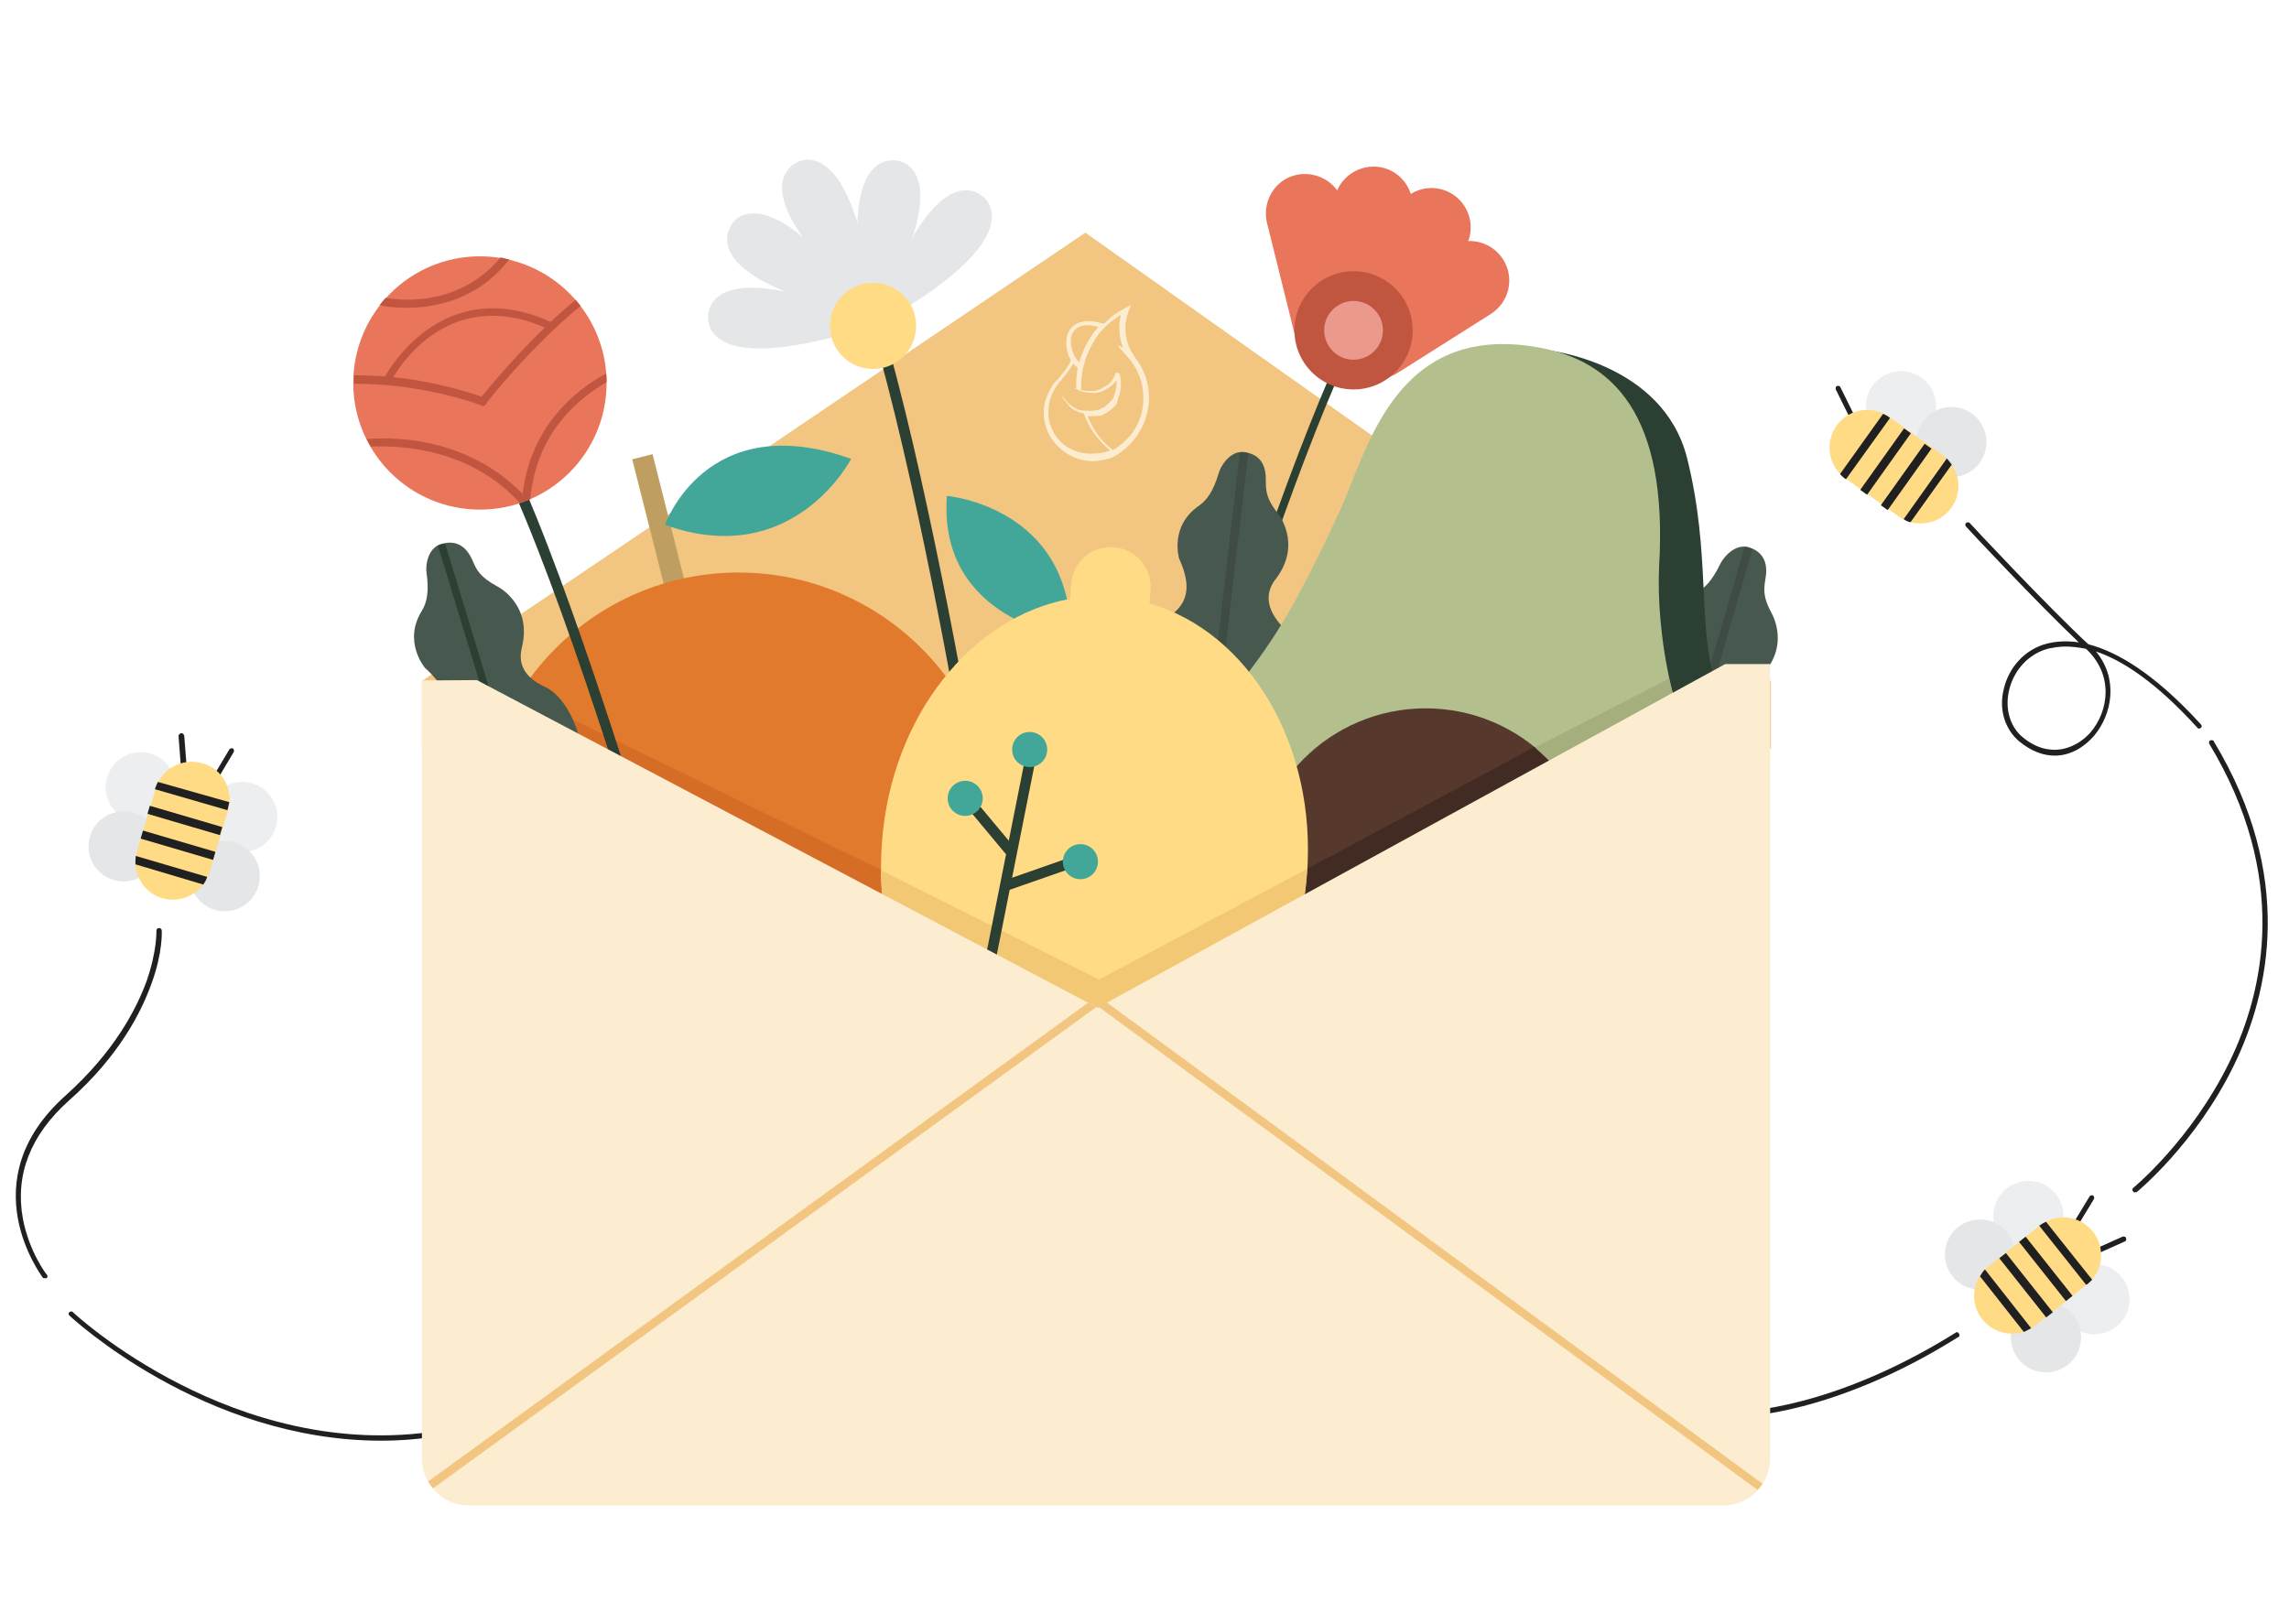 <?xml version="1.0" encoding="utf-8"?>
<!-- Generator: Adobe Illustrator 24.1.2, SVG Export Plug-In . SVG Version: 6.00 Build 0)  -->
<svg version="1.1" id="Capa_1" xmlns="http://www.w3.org/2000/svg" xmlns:xlink="http://www.w3.org/1999/xlink" x="0px" y="0px"
	 viewBox="0 0 600 425.7" style="enable-background:new 0 0 600 425.7;" xml:space="preserve">
<style type="text/css">
	.st0{fill:#F2C681;}
	.st1{fill:none;stroke:#2B3F33;stroke-width:2.082;stroke-linecap:round;stroke-miterlimit:10;}
	.st2{fill:#47594E;}
	.st3{fill:#3F4C43;}
	.st4{fill:none;}
	.st5{fill:#202020;}
	.st6{opacity:0.68;}
	.st7{fill:#E4E6E8;}
	.st8{fill:#FFDB86;}
	.st9{display:none;clip-path:url(#SVGID_2_);fill:#F2C681;}
	.st10{fill:#2B3F33;}
	.st11{fill:#BF9F61;}
	.st12{fill:#E27A2D;}
	.st13{fill:#42A799;}
	.st14{fill:#D66D27;}
	.st15{fill:#B3C08D;}
	.st16{fill:#56392C;}
	.st17{fill:#422B22;}
	.st18{fill:#F2C875;}
	.st19{fill:#A4AF7D;}
	.st20{fill:#E9755A;}
	.st21{fill:#C15640;}
	.st22{fill:#FCECD0;}
	.st23{fill:#EA998C;}
</style>
<polygon class="st0" points="110.8,178.4 284.5,61 450.4,178.4 "/>
<path class="st1" d="M287.2,290.5c0,0,37.1-135.9,64.8-197.1"/>
<path class="st2" d="M300.9,178.8c0,0-1.8-11.2,4-15.9c3.2-2.6,9.2-5.5,4.2-16.4c0,0-2.7-8.6,5.3-14c2-1.5,3.6-3.6,5.1-8.6
	c0.5-1.8,3-5.8,6.6-5.4c1.9,0.3,5.7,1.2,5.7,7.1c0,2.7-0.1,4.9,3.1,8.9c0,0,6.6,8-0.5,17.3c-1.9,2.4-3.5,6.5,1.3,12
	c4.9,5.5,4.6,20.9-3.9,29.8L300.9,178.8z"/>
<path class="st3" d="M318.8,182.1c0.5,0,0.9-0.4,1.1-0.9l7.3-62.4c-0.4-0.1-0.7-0.1-1.1-0.1c-0.4,0-0.7,0-1.1,0l-7.3,62.3
	C317.8,181.4,318.2,181.9,318.8,182.1C318.7,182.1,318.8,182.1,318.8,182.1z"/>
<polygon class="st0" points="464.2,196.2 288.2,289.1 288.2,289.1 110.6,196.2 110.6,178.4 464.2,178.4 "/>
<path class="st2" d="M423.5,198.8c0,0,0.1-11.3,6.6-15c3.6-2,10-3.9,6.9-15.5c0,0-1.2-8.9,7.5-12.9c2.3-1.1,4.2-3,6.5-7.7
	c0.8-1.6,3.8-5.3,7.4-4.2c1.8,0.5,5.4,2.2,4.4,8c-0.4,2.7-0.9,4.7,1.6,9.3c0,0,5.3,8.9-3.4,17c-2.3,2-4.6,5.8-0.7,12
	s1.1,21.3-8.8,28.9L423.5,198.8z"/>
<path class="st4" d="M423.5,198.8c0,0,0.1-11.3,6.6-15c3.6-2,10-3.9,6.9-15.5c0,0-1.2-8.9,7.5-12.9c2.3-1.1,4.2-3,6.5-7.7
	c0.8-1.6,3.8-5.3,7.4-4.2c1.8,0.5,5.4,2.2,4.4,8c-0.4,2.7-0.9,4.7,1.6,9.3c0,0,5.3,8.9-3.4,17c-2.3,2-4.6,5.8-0.7,12
	s1.1,21.3-8.8,28.9L423.5,198.8z"/>
<path class="st3" d="M458.4,143.5c-0.4-0.1-0.7-0.1-1.1-0.1l-17.5,60.3c-0.1,0.5,0.1,1.1,0.7,1.3c0.1,0,0.1,0,0.3,0
	c0.4,0,0.9-0.3,1.1-0.8l17.5-60.3C458.9,143.8,458.6,143.7,458.4,143.5z"/>
<g>
	<path class="st5" d="M11.6,335.1c-0.3,0-0.4-0.1-0.5-0.3c-0.1-0.3-19.1-25.1,6.1-47.6c12.8-11.5,18.5-22.6,21.2-29.9
		c2.8-8,2.6-13.3,2.6-13.3c0-0.4,0.3-0.7,0.7-0.7c0.4,0,0.7,0.3,0.7,0.7c0,0.3,0.3,5.7-2.7,13.9c-2.7,7.5-8.5,19-21.6,30.6
		c-10.1,9-14.2,19.5-12.1,31c1.6,8.6,6.2,14.7,6.3,14.7c0.3,0.3,0.1,0.8-0.1,0.9C12,335.1,11.7,335.1,11.6,335.1z"/>
</g>
<g>
	<path class="st5" d="M48.3,204.1c-0.4,0-0.7-0.3-0.7-0.7L46.8,193c0-0.4,0.3-0.7,0.7-0.8c0.4,0,0.7,0.3,0.8,0.7l0.8,10.4
		C49.1,203.7,48.8,204.1,48.3,204.1C48.4,204.1,48.4,204.1,48.3,204.1z"/>
</g>
<g>
	<path class="st5" d="M55.5,206.4c-0.1,0-0.3,0-0.4-0.1c-0.3-0.1-0.4-0.7-0.3-0.9l5.3-8.9c0.1-0.3,0.7-0.4,0.9-0.3
		c0.3,0.1,0.4,0.7,0.3,0.9l-5.3,8.9C56,206.2,55.7,206.4,55.5,206.4z"/>
</g>
<g class="st6">
	<circle class="st7" cx="36.9" cy="206.4" r="9.2"/>
</g>
<g>
	<circle class="st7" cx="32.4" cy="221.9" r="9.2"/>
</g>
<g class="st6">
	
		<ellipse transform="matrix(0.995 -9.853756e-02 9.853756e-02 0.995 -20.795 7.3)" class="st7" cx="63.5" cy="214.2" rx="9.2" ry="9.2"/>
</g>
<g>
	<circle class="st7" cx="58.9" cy="229.7" r="9.2"/>
</g>
<g>
	<path class="st8" d="M42.6,235.5L42.6,235.5c-5.3-1.5-8.2-7-6.7-12.3l4.9-16.4c1.5-5.3,7-8.2,12.3-6.7l0,0c5.3,1.5,8.2,7,6.7,12.3
		l-4.9,16.4C53.3,234,47.7,237,42.6,235.5z"/>
</g>
<g>
	<path class="st4" d="M42.6,235.5L42.6,235.5c-5.3-1.5-8.2-7-6.7-12.3l4.9-16.4c1.5-5.3,7-8.2,12.3-6.7l0,0c5.3,1.5,8.2,7,6.7,12.3
		l-4.9,16.4C53.3,234,47.7,237,42.6,235.5z"/>
</g>
<g>
	<path class="st5" d="M99.9,377.7c-46.6,0-81.3-32.4-81.7-32.8c-0.3-0.3-0.3-0.7,0-0.9s0.7-0.3,0.9,0c0.4,0.4,42.5,39.6,96,31.1
		c0.4,0,0.8,0.1,0.8,0.5s-0.1,0.8-0.5,0.8C110.1,377.3,104.9,377.7,99.9,377.7z"/>
</g>
<g>
	<path class="st5" d="M456.1,371.4L456.1,371.4c-0.4,0-0.7-0.3-0.7-0.7s0.3-0.7,0.7-0.7c0.3,0,24-0.3,56.5-20.6
		c0.3-0.3,0.8-0.1,0.9,0.3c0.3,0.3,0.1,0.8-0.3,0.9C480.5,371.1,456.3,371.4,456.1,371.4z"/>
</g>
<g>
	<g>
		<defs>
			<path id="SVGID_1_" d="M464,178.4v203.8c0,6.9-5.5,12.4-12.4,12.4H123c-6.9,0-12.4-5.5-12.4-12.4V178.4"/>
		</defs>
		<clipPath id="SVGID_2_">
			<use xlink:href="#SVGID_1_"  style="overflow:visible;"/>
		</clipPath>
		<polygon class="st9" points="473.3,166 287.7,264.2 287.7,264.2 100.2,166 100.2,147.3 473.3,147.3 		"/>
	</g>
</g>
<g>
	<path class="st5" d="M538.6,198.1c-3,0-6.1-1.1-9.4-3.8c-3.6-3.1-5.3-8.2-4-13.5c1.3-5.9,5.7-10.7,11.5-12.1c2-0.5,4.7-0.8,8.2-0.3
		c-10.4-9.8-29.5-30.2-29.7-30.5c-0.1-0.4,0-0.8,0.3-0.9c0.3-0.1,0.7-0.1,0.8,0.1c0.4,0.5,20.9,22.4,31.1,31.8
		c7.3,1.9,17.1,7.4,29.5,21c0.3,0.3,0.3,0.7,0,0.9c-0.3,0.3-0.7,0.3-0.9,0c-10.9-12-19.7-17.7-26.6-20c5.9,7.1,4.3,16.4-0.5,22.1
		C546.4,195.8,542.8,198.1,538.6,198.1z M541.4,169.5c-1.8,0-3.2,0.3-4.3,0.5c-5.3,1.3-9.3,5.7-10.5,11.1c-1.1,4.7,0.3,9.4,3.5,12.1
		c7.1,5.9,14,3.1,17.8-1.1c4.9-5.7,6.2-15.2-1.1-22C544.8,169.7,542.9,169.5,541.4,169.5z"/>
</g>
<g>
	<path class="st5" d="M486.5,111.8c-0.3,0-0.5-0.1-0.7-0.4l-4.6-9.3c-0.1-0.4,0-0.8,0.3-0.9c0.4-0.1,0.8,0,0.9,0.3l4.6,9.3
		c0.1,0.4,0,0.8-0.3,0.9C486.8,111.8,486.7,111.8,486.5,111.8z"/>
</g>
<g class="st6">
	<circle class="st7" cx="498.3" cy="106.5" r="9.2"/>
</g>
<g>
	<circle class="st7" cx="511.5" cy="115.9" r="9.2"/>
</g>
<g>
	<path class="st8" d="M511.5,133.1L511.5,133.1c-3.1,4.4-9.3,5.5-13.8,2.3l-14-10c-4.4-3.1-5.5-9.3-2.3-13.8l0,0
		c3.1-4.4,9.3-5.5,13.8-2.3l14,10C513.6,122.6,514.7,128.7,511.5,133.1z"/>
</g>
<g>
	<path class="st4" d="M511.5,133.1L511.5,133.1c-3.1,4.4-9.3,5.5-13.8,2.3l-14-10c-4.4-3.1-5.5-9.3-2.3-13.8l0,0
		c3.1-4.4,9.3-5.5,13.8-2.3l14,10C513.6,122.6,514.7,128.7,511.5,133.1z"/>
</g>
<g>
	<path class="st5" d="M559.6,312.6c-0.3,0-0.4-0.1-0.5-0.3c-0.3-0.3-0.1-0.8,0.1-0.9c0.1-0.1,15.2-12.5,25.2-33
		c9.2-18.9,15.6-48.7-5.3-83.4c-0.1-0.3-0.1-0.8,0.3-0.9c0.3-0.1,0.8-0.1,0.9,0.3c21.3,35.3,14.6,65.7,5.3,84.8
		c-10.1,20.8-25.5,33.3-25.6,33.4C559.9,312.4,559.8,312.6,559.6,312.6z"/>
</g>
<g>
	<path class="st10" d="M253,193.3c-0.7,0-1.2-0.5-1.3-1.2c-0.1-0.7-11.9-69-23.6-107.4c-0.3-0.7,0.1-1.5,0.9-1.8
		c0.8-0.3,1.5,0.1,1.8,0.9c11.7,38.6,23.6,107,23.7,107.7c0.1,0.8-0.4,1.5-1.1,1.6C253.2,193.3,253,193.3,253,193.3z"/>
</g>
<g>
	
		<rect x="171.5" y="119" transform="matrix(0.969 -0.245 0.245 0.969 -29.619 47.115)" class="st11" width="5.5" height="46.8"/>
	<circle class="st12" cx="193.6" cy="217.9" r="67.8"/>
	<path class="st13" d="M174.3,137.6c0,0,10.8-30.9,48.8-17.3C223.1,120.3,208,149.7,174.3,137.6z"/>
</g>
<polygon class="st14" points="133.6,180.5 234.7,229.9 238,250.8 123.9,191.7 "/>
<path class="st4" d="M300.9,178.8c0,0-1.8-11.2,4-15.9c3.2-2.6,9.2-5.5,4.2-16.4c0,0-2.7-8.6,5.3-14c2-1.5,3.6-3.6,5.1-8.6
	c0.5-1.8,3-5.8,6.6-5.4c1.9,0.3,5.7,1.2,5.7,7.1c0,2.7-0.1,4.9,3.1,8.9c0,0,6.6,8-0.5,17.3c-1.9,2.4-3.5,6.5,1.3,12
	c4.9,5.5,4.6,20.9-3.9,29.8L300.9,178.8z"/>
<path class="st2" d="M116.8,208c0,0-6.2-9.6-2.7-16.2c1.9-3.6,6.2-8.8-2.7-16.7c0,0-5.9-6.9-0.8-15c1.3-2.2,1.9-4.9,1.2-10
	c-0.3-1.8,0.3-6.5,3.9-7.5c1.8-0.5,5.7-1.2,8.1,4.2c1.1,2.6,1.9,4.4,6.5,6.9c0,0,9.3,4.6,6.5,16c-0.7,3-0.7,7.3,6.1,10.4
	c6.7,3.1,12.7,17.3,8.4,28.9L116.8,208z"/>
<g>
	<path class="st10" d="M405.5,91.8c0,0,30.3,3.1,36.7,28.2c6.3,25.1,2.7,43.9,7.4,58.8s36.5,131-81.3,127.4
		c0,0,79.1-43.8,64.4-117.3C418.1,115.4,405.5,91.8,405.5,91.8z"/>
	<g>
		<path class="st15" d="M323.4,282.4c0,0-42.3-41-0.4-100.3c8.1-11.5,13.1-15.4,28.3-48.4c7-15.2,14.2-49.1,51.5-42.7
			c20.1,3.4,34.4,17.8,32.1,57.3c-0.4,8,0.3,19.5,3.1,31.5c3,12,31.7,113.2-57.7,126.3C365.6,308.4,341.5,302.1,323.4,282.4z"/>
		<circle class="st16" cx="373.7" cy="230.9" r="45.2"/>
	</g>
	<path class="st17" d="M341.2,237.9l-0.1-9.3l61.2-32.8c0,0,4.9,3.9,6.7,6.9L341.2,237.9"/>
</g>
<g>
	<path class="st13" d="M248.2,130c0,0,32.6,2.8,32.5,37.1C280.6,167.1,245.8,162.9,248.2,130z"/>
	<g>
		<path class="st8" d="M280.8,153l-0.3,4c-25.7,4.6-46.8,30.6-49.3,63.6c-2.6,33,14.3,62,39.1,70.4l-0.1,2.2
			c-0.4,5.7,3.9,10.7,9.6,11.1c5.7,0.4,10.7-3.9,11.1-9.6l0.1-1.6c26.8-3.4,48.9-30.1,51.6-63.9c2.6-34-15.4-63.6-41.3-71l0.3-3.6
			c0.4-5.7-3.9-10.7-9.6-11.1C286.2,143,281.2,147.3,280.8,153z"/>
	</g>
</g>
<g>
	<path class="st18" d="M230.9,228.1l57.2,28.7l54.5-29c0,0-0.4,8.2-1.3,10.1l-55.4,30.3l-54.3-30.9
		C231.5,237.5,230.8,231.7,230.9,228.1z"/>
</g>
<path class="st19" d="M409,202.7l30.7-15.8l-2.2-9L402.3,196C402.3,195.8,408.5,201.6,409,202.7z"/>
<g>
	<path class="st10" d="M256.4,269.4c-0.1,0-0.1,0-0.3,0c-0.8-0.1-1.2-0.9-1.1-1.6l13.5-67.9c0.1-0.8,0.9-1.2,1.6-1.1
		c0.8,0.1,1.2,0.9,1.1,1.6l-13.5,67.9C257.6,268.9,257.1,269.4,256.4,269.4z"/>
</g>
<g>
	<path class="st10" d="M172,233.9c-0.7,0-1.2-0.4-1.3-0.9c-0.1-0.7-19.8-67.3-35.9-103.9c-0.3-0.7,0-1.5,0.7-1.9
		c0.7-0.3,1.5,0,1.9,0.7c16,36.9,35.7,103.7,35.9,104.3c0.3,0.8-0.3,1.5-0.9,1.8C172.3,233.9,172.2,233.9,172,233.9z"/>
</g>
<polygon class="st4" points="473.3,166 464,178.4 449.9,178.4 287.7,264.2 287.7,264.2 123.6,178.3 110.6,178.4 100.2,166 
	100.2,54.1 473.3,54.1 "/>
<path class="st7" d="M191.6,59.1c0,0.3-10.8,14,37.5,24C199.7,43.1,191.6,59.1,191.6,59.1z"/>
<path class="st7" d="M185.6,82.9c0.1,0.3-2.4,17.5,44.5,2C184.7,64.8,185.6,82.9,185.6,82.9z"/>
<path class="st7" d="M208.6,42.7c-0.1,0.3-16.3,6.9,20.8,39.4C223.5,32.7,208.6,42.7,208.6,42.7z"/>
<path class="st7" d="M235.1,42.1c-0.3,0.1-17.1-4.6-7.4,43.9C253,43.4,235.1,42.1,235.1,42.1z"/>
<path class="st7" d="M257.5,51.4c-0.3,0-12.5-12.5-28.4,34.2C272.5,61.6,257.5,51.4,257.5,51.4z"/>
<g>
	
		<ellipse transform="matrix(0.16 -0.987 0.987 0.16 107.93 297.702)" class="st8" cx="228.9" cy="85.4" rx="11.3" ry="11.3"/>
</g>
<circle class="st13" cx="269.9" cy="196.5" r="4.6"/>
<g>
	<path class="st10" d="M264.4,233.3c-0.5,0-1.1-0.4-1.3-0.9c-0.3-0.7,0.1-1.5,0.8-1.8l16.3-5.7c0.7-0.3,1.5,0.1,1.8,0.8
		s-0.1,1.5-0.8,1.8l-16.3,5.7C264.6,233.3,264.5,233.3,264.4,233.3z"/>
</g>
<g>
	<path class="st10" d="M264.5,224.1c-0.4,0-0.8-0.1-1.1-0.5l-11.1-13.3c-0.5-0.5-0.4-1.5,0.1-2s1.5-0.4,2,0.1l11.1,13.3
		c0.5,0.5,0.4,1.5-0.1,2C265,224,264.8,224.1,264.5,224.1z"/>
</g>
<circle class="st13" cx="253" cy="209.3" r="4.6"/>
<circle class="st13" cx="283.2" cy="225.9" r="4.6"/>
<circle class="st20" cx="125.8" cy="100.4" r="33.2"/>
<g>
	<path class="st21" d="M101.8,100.4c-0.1,0-0.3,0-0.5-0.1c-0.5-0.3-0.7-0.9-0.4-1.5c0.1-0.3,14.7-27.8,43.9-14.2
		c0.5,0.3,0.8,0.8,0.5,1.3c-0.3,0.5-0.8,0.8-1.3,0.5c-27.4-12.7-40.7,12.1-41.3,13.2C102.6,100.3,102.2,100.4,101.8,100.4z"/>
</g>
<path class="st22" d="M301.2,104.3c0-3.8-1.2-7.3-3.4-10.2l-0.8-1.2c-1.3-2-2-4.4-2-6.9c0-1.6,0.3-3.1,0.9-4.6l0.5-1.3
	c0-0.1-0.1-0.3-0.1-0.1l-1.2,0.7c-2.2,1.1-4,2.4-5.8,4.2c-2.2-0.7-4.2-0.9-5.7-0.5c-1.5,0.3-2.7,1.2-3.4,2.4
	c-0.8,1.5-0.9,3.4-0.4,5.4c0.1,0.7,0.4,1.3,0.8,2c0,0.1,0,0.1,0,0.3c-0.1,0.7-0.3,1.2-3.1,4.7c-0.1,0.1-0.3,0.3-0.4,0.4
	c-0.1,0.1-0.1,0.1-0.3,0.3c-0.4,0.4-0.7,0.8-0.9,1.2l0,0c-1.5,2.2-2.3,4.6-2.3,7c0,3.5,1.3,6.6,3.8,9c2.4,2.4,5.7,3.8,9,3.8
	c1.8,0,3.4-0.4,5-0.9l0,0c0.4-0.1,0.4-0.3,0.8-0.4l0,0C297.7,116.4,301.2,110.5,301.2,104.3z M281.2,87.2c1.1-1.9,3.5-2.4,6.7-1.5
	c-0.5,0.7-1.1,1.2-1.5,1.9c-1.6,2.3-2.8,4.9-3.5,7.4C281,93.1,280,89.3,281.2,87.2z M274.8,108.3c0-2.2,0.4-4.9,2.8-8
	c0.1-0.1,0.1-0.3,0.3-0.3c0.1-0.1,0.3-0.3,0.3-0.4l0,0c2-2.4,2.8-3.6,3.1-4.3c0.4,0.4,0.8,0.8,1.2,1.2l0,0c-0.3,1.5-0.4,3-0.4,4.6
	c0,0.3,0,0.4,0,0.7l0,0c-0.1,0-0.3-0.1-0.3-0.1h-0.1c0,0,0,0,0,0.1c0,0,0.1,0.1,0.3,0.1c0.3,0.1,0.5,0.4,1.1,0.5
	c0.5,0.3,1.1,0.4,1.9,0.5c0.4,0,0.8,0.1,1.2,0.1h0.1h0.1c0.1,0,0.3,0,0.3,0c0.1,0,0.3,0,0.3,0c0.1,0,0.3,0,0.4,0
	c0.9-0.1,1.9-0.5,2.8-1.1c0.4-0.3,0.9-0.5,1.3-0.9c0.4-0.4,0.8-0.8,1.2-1.2c0,0,0,0,0,0.1c0,1.1-0.1,2.2-0.5,3.2
	c0,0.1-0.1,0.3-0.1,0.4l-0.1,0.4v0.1l0,0l0,0l-0.1,0.1l-0.1,0.1c0,0,0,0,0,0.1v0.1l-0.3,0.4c-0.1,0.1-0.1,0.3-0.3,0.3l-0.1,0.1
	l-0.1,0.1l-0.1,0.1l-0.1,0.1c-0.1,0.1-0.1,0.1-0.3,0.3c-0.1,0.1-0.1,0.1-0.3,0.3l-0.1,0.1l-0.1,0.1c-0.1,0.1-0.3,0.1-0.3,0.3
	c-0.1,0.1-0.3,0.1-0.3,0.3H289h-0.1l-0.1,0.1c-0.3,0.1-0.4,0.3-0.7,0.4c-0.1,0-0.3,0.1-0.4,0.1h-0.1h-0.1c-0.1,0-0.3,0-0.4,0.1
	c-0.1,0-0.3,0-0.4,0.1h-0.1h-0.1c-0.1,0-0.3,0-0.4,0c-0.1,0-0.3,0-0.4,0h-0.1l0,0l0,0l0,0l0,0h-0.1c-0.1,0-0.3,0-0.4,0h-0.1h-0.1
	c-0.3,0-0.4,0-0.7-0.1c-0.1,0-0.3,0-0.3,0c-0.1,0-0.3,0-0.3,0s-0.3,0-0.3-0.1H283h-0.1c-0.8-0.3-1.5-0.7-2-1.1s-1.1-0.8-1.3-1.2
	c-0.4-0.4-0.5-0.7-0.8-0.9c-0.1-0.3-0.3-0.4-0.3-0.4s0,0.1,0.1,0.4c0,0.1,0.1,0.3,0.3,0.4c0.1,0.1,0.3,0.4,0.4,0.5
	c0.3,0.4,0.7,0.9,1.2,1.5c0.5,0.5,1.2,0.9,2.2,1.3c0,0,0.1,0,0.1,0.1h0.1c0.1,0,0.3,0.1,0.4,0.1c0.1,0,0.3,0,0.4,0.1
	c0.1,0,0.3,0.1,0.4,0.1c1.3,3.8,3.8,7.1,6.9,9.7c-1.3,0.5-2.7,0.8-4.2,0.8C280.1,119.4,275,114.5,274.8,108.3z M291.7,118
	c-3-2.3-5.3-5.4-6.6-8.9l0,0h0.1l0,0l0,0l0,0l0,0c0.1,0,0.1,0,0.3,0c0.1,0,0.3,0,0.4,0c0.1,0,0.3,0,0.4,0c0,0,0.1,0,0.3,0
	c0,0,0.1,0,0.3,0s0.3,0,0.4,0s0.3,0,0.4-0.1c0,0,0.1,0,0.3,0c0,0,0.1,0,0.3,0s0.3-0.1,0.4-0.1c0.5-0.3,1.1-0.5,1.6-0.8
	c0.5-0.4,0.9-0.7,1.5-1.2l0.1-0.1l0.1-0.1l0.1-0.1l0.1-0.1c0.1-0.1,0.1-0.3,0.3-0.4l0.3-0.4v-0.1c0,0,0,0,0-0.1l0.1-0.3l0.1-0.3l0,0
	l0,0v-0.1l0.1-0.4c0-0.1,0.1-0.3,0.1-0.4c0.3-0.5,0.4-1.2,0.5-1.9c0-0.3,0.1-0.7,0.1-0.9v-0.3v-0.3c0-0.1,0-0.3,0-0.5
	c0-0.7-0.1-1.2-0.3-1.9l0,0l0,0c0,0,0,0.1,0-0.1c-0.1-0.3-0.4-0.4-0.7-0.4c-0.4,0.1-0.5,0.5-0.4,0.4V98c0,0,0,0.1-0.1,0.1
	c0,0.1-0.1,0.3-0.1,0.4c-0.1,0.3-0.3,0.4-0.4,0.7c-0.1,0.3-0.3,0.4-0.4,0.7c-0.1,0.1-0.4,0.4-0.5,0.5c-0.4,0.4-0.8,0.7-1.2,0.9
	c-0.8,0.5-1.6,0.9-2.4,1.1c-0.1,0-0.1,0-0.3,0.1c-0.1,0-0.1,0-0.3,0c-0.1,0-0.1,0-0.3,0s-0.1,0-0.3,0c-0.4,0-0.8,0-1.1,0
	c-0.5,0-1.1-0.1-1.6-0.3v-0.1c0-0.1,0-0.1,0-0.3c0-0.3,0-0.4,0-0.7c0-4.6,1.5-8.9,4-12.7c1.6-2.3,3.8-4.2,6.1-5.7
	c0.1,0,0.3,0,0.3,0.1c-0.3,1.1-0.4,2-0.4,3.1c0,1.8,0.3,3.5,0.9,5.1c0,0.1-0.1,0.3-0.1,0.1l-0.9-0.5c-0.1-0.1-0.3,0.1-0.1,0.3
	l2.3,2.6c2.7,3,4.2,6.7,4.2,10.8C299.8,110,296.7,115.2,291.7,118z M293.8,98.2L293.8,98.2C293.9,98.2,293.9,98.2,293.8,98.2z"/>
<g>
	<path class="st20" d="M352,94.6L352,94.6c-3.1-4.9-1.6-11.2,3.2-14.3l24.5-15.5c4.9-3.1,11.2-1.6,14.3,3.2l0,0
		c3.1,4.9,1.6,11.2-3.2,14.3l-24.5,15.5C361.4,100.9,355,99.4,352,94.6z"/>
	<path class="st20" d="M352.3,91.6L352.3,91.6c-4.6-3.4-5.7-9.7-2.4-14.4l16.9-23.6c3.4-4.6,9.7-5.7,14.4-2.4l0,0
		c4.6,3.4,5.7,9.7,2.4,14.4l-16.9,23.6C363.3,93.8,356.9,94.9,352.3,91.6z"/>
	<path class="st20" d="M356.5,93.2L356.5,93.2c-5.7-0.5-9.8-5.5-9.4-11.2l2.6-28.9c0.5-5.7,5.5-9.8,11.2-9.4l0,0
		c5.7,0.5,9.8,5.5,9.4,11.2l-2.6,28.9C367.2,89.5,362.2,93.6,356.5,93.2z"/>
	<path class="st20" d="M351.6,94.1L351.6,94.1c-5.5,1.3-11.2-2-12.5-7.5l-7-28.2c-1.3-5.5,2-11.2,7.5-12.5l0,0
		c5.5-1.3,11.2,2,12.5,7.5l7,28.2C360.5,87,357.1,92.7,351.6,94.1z"/>
	<circle class="st21" cx="354.8" cy="86.6" r="15.5"/>
</g>
<circle class="st23" cx="354.8" cy="86.6" r="7.7"/>
<path class="st4" d="M464,178.4v203.8c0,6.9-5.5,12.4-12.4,12.4H123c-6.9,0-12.4-5.5-12.4-12.4V178.4"/>
<g>
	<path class="st4" d="M42.6,235.5L42.6,235.5c-5.3-1.5-8.2-7-6.7-12.3l4.9-16.4c1.5-5.3,7-8.2,12.3-6.7l0,0c5.3,1.5,8.2,7,6.7,12.3
		l-4.9,16.4C53.3,234,47.7,237,42.6,235.5z"/>
</g>
<g>
	<path class="st5" d="M54.3,229.9l-18.7-5.5c-0.1,0.7-0.1,1.5-0.1,2.2l17.8,5.3C53.7,231.3,54.1,230.6,54.3,229.9z"/>
</g>
<g>
	
		<rect x="45.6" y="211.8" transform="matrix(0.282 -0.959 0.959 0.282 -179.112 203.859)" class="st5" width="2.2" height="19.8"/>
</g>
<g>
	
		<rect x="47.4" y="205.3" transform="matrix(0.282 -0.959 0.959 0.282 -171.596 200.918)" class="st5" width="2.2" height="19.8"/>
</g>
<g>
	<path class="st5" d="M41.4,205c-0.3,0.5-0.5,1.1-0.7,1.6l-0.1,0.3l19,5.5l0.1-0.3c0.1-0.5,0.3-1.2,0.4-1.8L41.4,205z"/>
</g>
<g>
	<g>
		<path class="st5" d="M542.4,323.5c-0.3-0.3-0.4-0.7-0.1-0.9l5.4-8.9c0.1-0.3,0.7-0.4,0.9-0.3c0.3,0.1,0.4,0.7,0.3,0.9l-5.4,8.9
			C543.2,323.6,542.8,323.8,542.4,323.5C542.5,323.6,542.5,323.6,542.4,323.5z"/>
	</g>
	<g>
		<path class="st5" d="M546.9,329.6c-0.1-0.1-0.1-0.1-0.3-0.3c-0.1-0.4,0-0.8,0.4-0.9l9.4-4.2c0.4-0.1,0.8,0,0.9,0.4s0,0.8-0.4,0.9
			l-9.4,4.2C547.3,329.7,547.2,329.7,546.9,329.6z"/>
	</g>
	<g class="st6">
		<circle class="st7" cx="531.7" cy="318.8" r="9.2"/>
	</g>
	<g>
		<circle class="st7" cx="519" cy="328.9" r="9.2"/>
	</g>
	<g class="st6">
		<circle class="st7" cx="549" cy="340.6" r="9.2"/>
	</g>
	<g>
		<circle class="st7" cx="536.3" cy="350.6" r="9.2"/>
	</g>
	<g>
		<path class="st8" d="M519.6,345.9L519.6,345.9c-3.4-4.3-2.7-10.5,1.6-13.9l13.5-10.7c4.3-3.4,10.5-2.7,13.9,1.6l0,0
			c3.4,4.3,2.7,10.5-1.6,13.9l-13.5,10.7C529.3,350.9,523.1,350.2,519.6,345.9z"/>
	</g>
	<g>
		<path class="st4" d="M519.6,345.9L519.6,345.9c-3.4-4.3-2.7-10.5,1.6-13.9l13.5-10.7c4.3-3.4,10.5-2.7,13.9,1.6l0,0
			c3.4,4.3,2.7,10.5-1.6,13.9l-13.5,10.7C529.3,350.9,523.1,350.2,519.6,345.9z"/>
	</g>
	<g>
		<path class="st4" d="M519.6,345.9L519.6,345.9c-3.4-4.3-2.7-10.5,1.6-13.9l13.5-10.7c4.3-3.4,10.5-2.7,13.9,1.6l0,0
			c3.4,4.3,2.7,10.5-1.6,13.9l-13.5,10.7C529.3,350.9,523.1,350.2,519.6,345.9z"/>
	</g>
	<g>
		<path class="st5" d="M532.4,348.2l-12.1-15.4c-0.5,0.5-0.9,1.1-1.3,1.8l11.5,14.6C531.2,348.8,531.8,348.6,532.4,348.2z"/>
	</g>
	<g>
		
			<rect x="529.9" y="327.1" transform="matrix(0.784 -0.621 0.621 0.784 -94.504 402.49)" class="st5" width="2.2" height="19.8"/>
	</g>
	<g>
		
			<rect x="535.1" y="322.8" transform="matrix(0.784 -0.621 0.621 0.784 -90.74 404.797)" class="st5" width="2.2" height="19.8"/>
	</g>
	<g>
		<path class="st5" d="M536.3,320.3c-0.5,0.3-1.1,0.5-1.5,0.9l-0.3,0.1l12.3,15.5l0.3-0.1c0.5-0.4,0.9-0.8,1.3-1.2L536.3,320.3z"/>
	</g>
</g>
<path class="st21" d="M101.1,78.1c-0.5,0.5-1.1,1.2-1.6,1.9c1.2,0.3,3.8,0.7,7,0.7c7.4,0,18.7-2,27-12.7c-0.8-0.1-1.5-0.4-2.3-0.5
	C120.9,79.9,106.2,79,101.1,78.1z"/>
<path class="st21" d="M126.9,104.2c-14.3-4.9-26.2-5.9-34.1-5.8c0,0.7,0,1.5,0,2.2c7.8,0,19.5,0.9,33.6,5.7c0.1,0,0.3,0,0.3,0
	c0.4,0,0.8-0.3,0.9-0.7C127.7,105,127.4,104.4,126.9,104.2z"/>
<path class="st21" d="M152.2,80.2c-0.4-0.5-0.9-1.1-1.3-1.6c-12.7,10.4-24.5,25.2-25.2,26c-0.4,0.4-0.3,1.1,0.1,1.5
	c0.1,0.1,0.4,0.3,0.7,0.3s0.7-0.1,0.8-0.4C127.4,105.6,139.5,90.5,152.2,80.2z"/>
<path class="st21" d="M136.8,131.7c0.7-0.3,1.5-0.5,2.2-0.8c1.5-17.1,12.3-26.3,20-30.7c0-0.8,0-1.5-0.1-2.3
	C150.6,102.4,138.1,112.5,136.8,131.7z"/>
<path class="st21" d="M96.1,115.1c0.4,0.7,0.7,1.3,1.1,2c8.5-0.4,26.2,0.7,39,14.7c0.7-0.3,1.5-0.5,2.2-0.8
	C124.3,115.2,104.8,114.4,96.1,115.1z"/>
<path class="st10" d="M115.7,142.7c-0.4,0.1-0.7,0.3-0.9,0.4l18.3,60c0.1,0.4,0.5,0.8,0.9,0.8c0.1,0,0.3,0,0.3,0
	c0.5-0.1,0.8-0.8,0.7-1.3l-18.3-60C116.3,142.6,115.9,142.6,115.7,142.7z"/>
<path class="st22" d="M464,174.1v208.2c0,6.9-5.5,12.4-12.4,12.4H123c-6.9,0-12.4-5.5-12.4-12.4V178.4l14.4-0.1l162.7,85.9
	l164.5-90.1H464z"/>
<path class="st0" d="M113.5,390.2l173.9-126.2l-2.2-1.1l-173,125.5C112.7,389.2,113.1,389.7,113.5,390.2z"/>
<path class="st0" d="M460.7,390.6c0.5-0.5,0.9-1.1,1.3-1.6L290.1,262.8l-2.2,1.1L460.7,390.6z"/>
<path class="st5" d="M500.8,136.9l10.8-15.1c-0.4-0.5-0.8-1.1-1.3-1.6L499,136.1C499.5,136.5,500.2,136.8,500.8,136.9z"/>
<rect x="490" y="123.8" transform="matrix(0.58 -0.814 0.814 0.58 108.039 459.513)" class="st5" width="19.8" height="2.2"/>
<rect x="484.6" y="119.8" transform="matrix(0.58 -0.814 0.814 0.58 109.027 453.411)" class="st5" width="19.8" height="2.2"/>
<path class="st5" d="M495.2,109.4c-0.5-0.4-1.1-0.7-1.6-0.9l-11.3,15.8c0.4,0.4,0.8,0.8,1.3,1.2l0.3,0.1l11.5-16L495.2,109.4z"/>
</svg>
